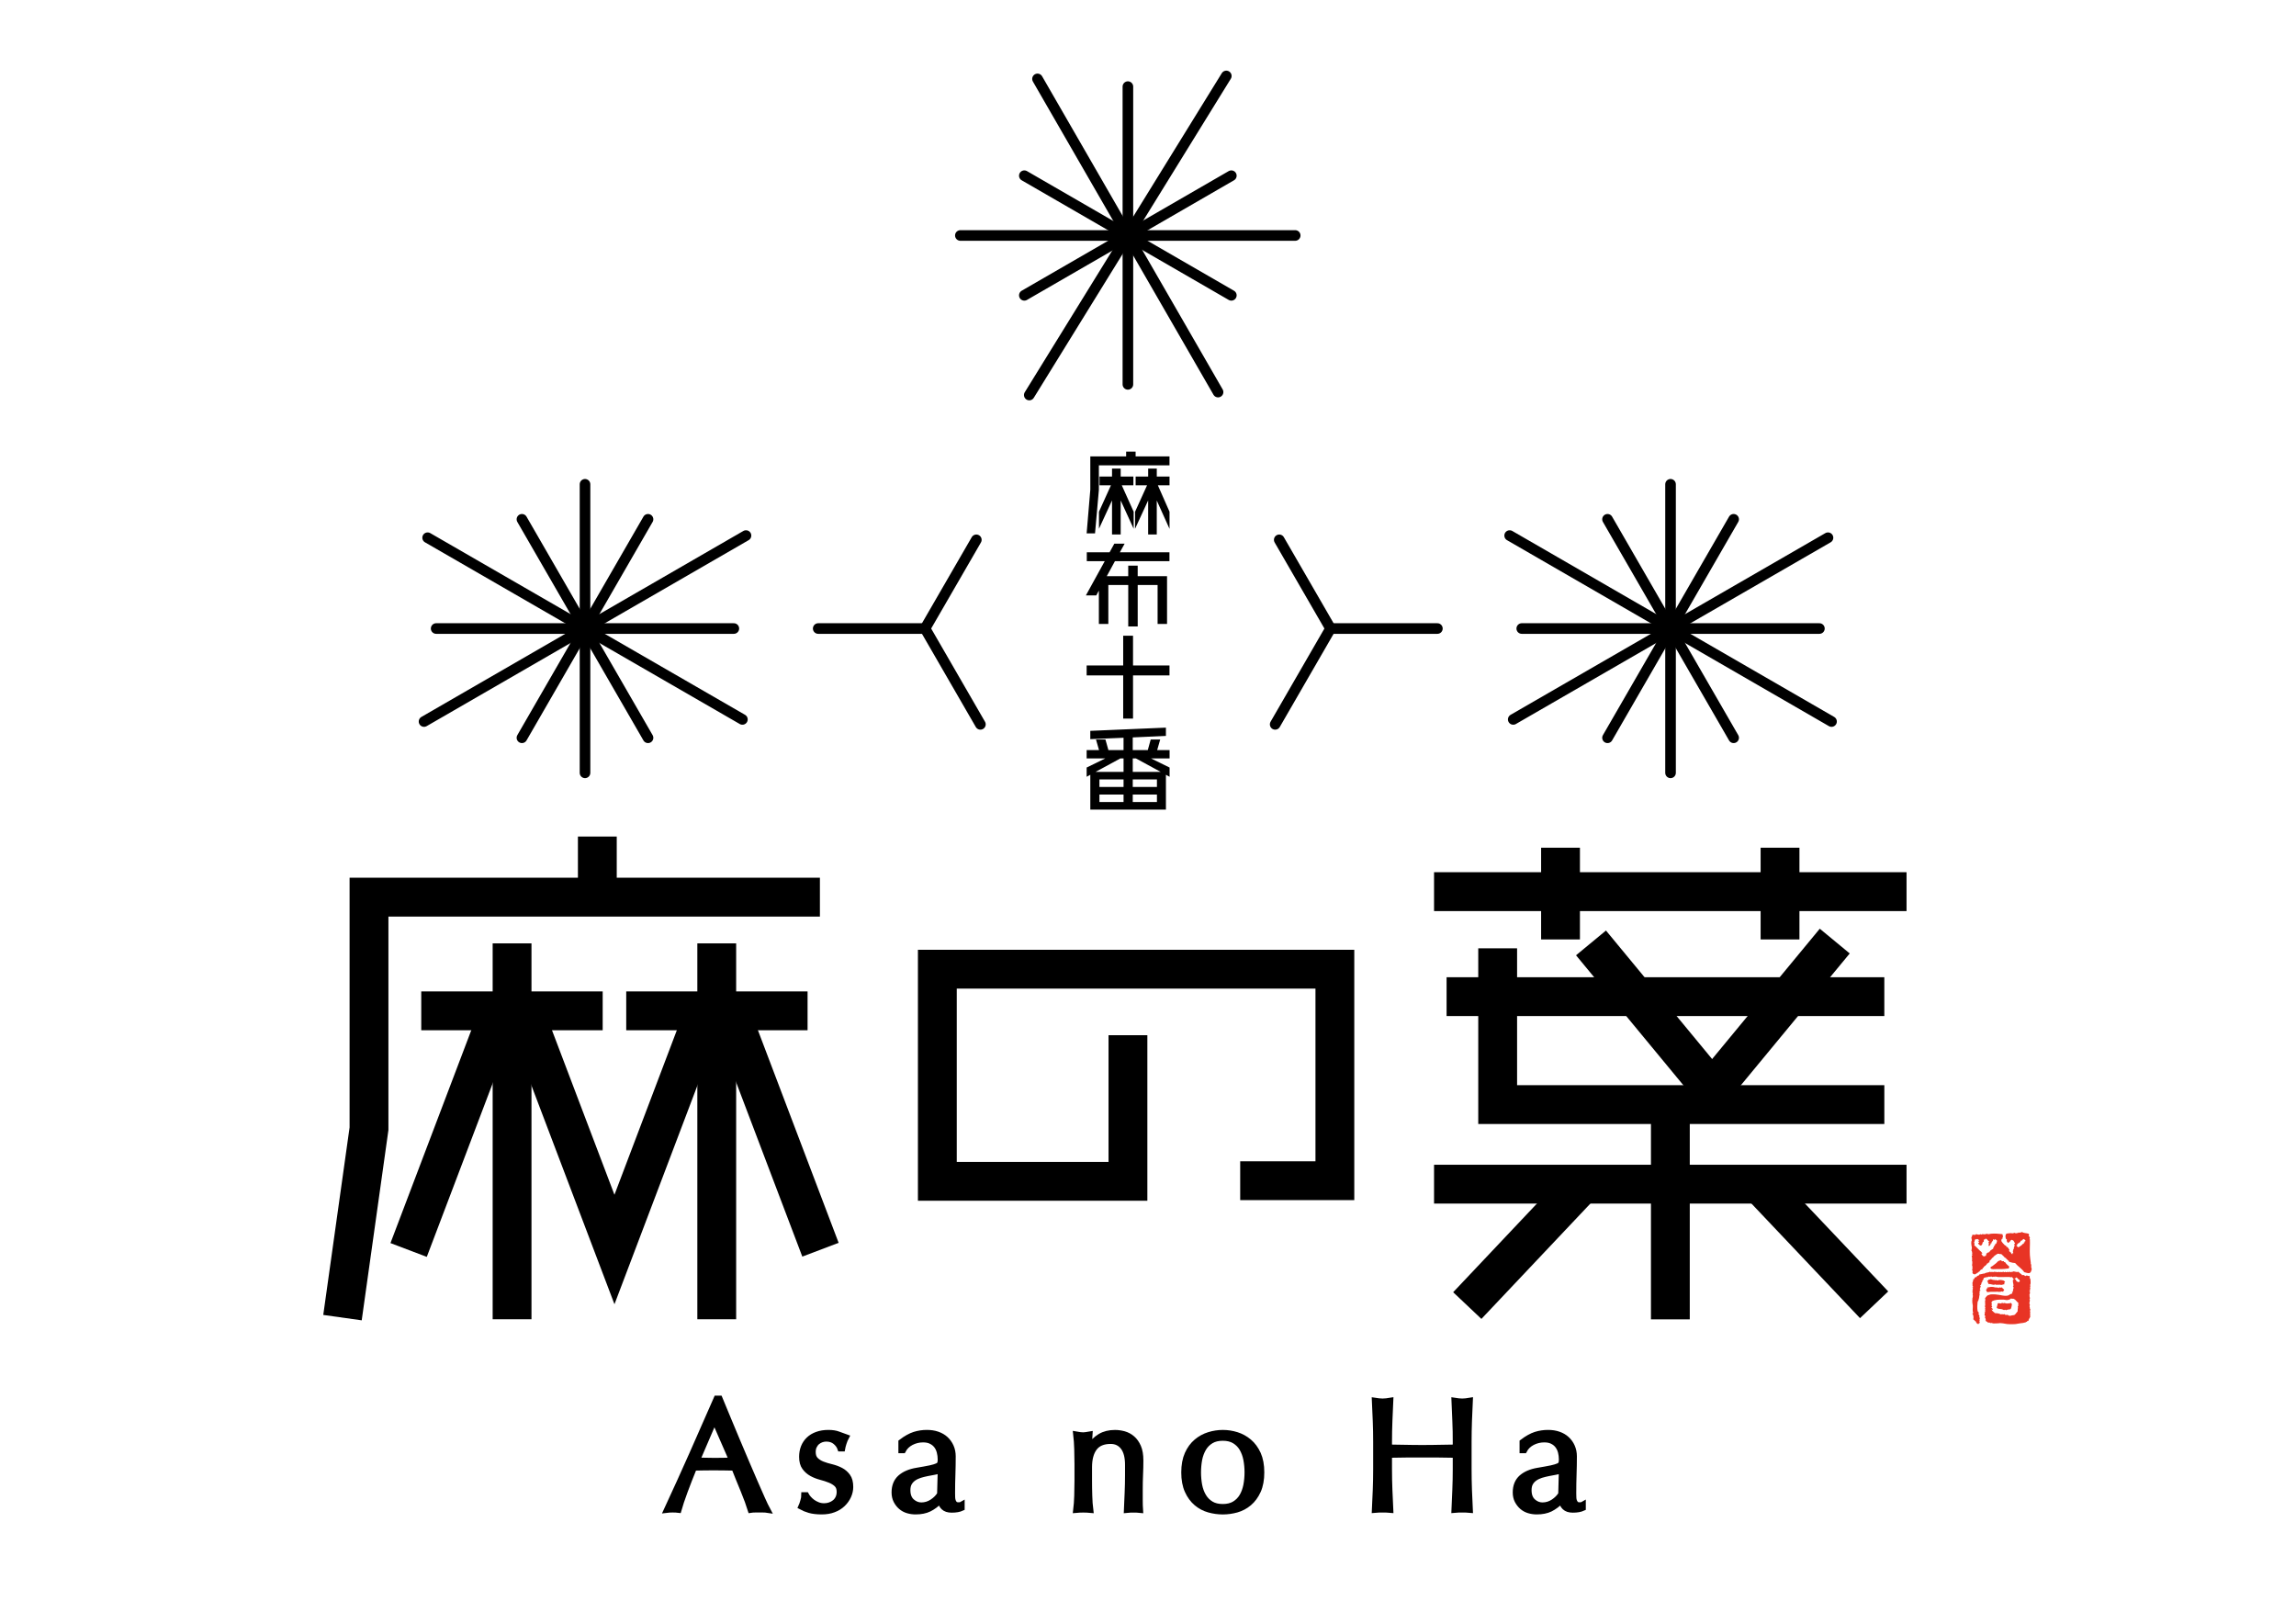 <?xml version="1.0" encoding="utf-8"?>
<!-- Generator: Adobe Illustrator 23.1.0, SVG Export Plug-In . SVG Version: 6.00 Build 0)  -->
<svg version="1.1" id="レイヤー_2" xmlns="http://www.w3.org/2000/svg" xmlns:xlink="http://www.w3.org/1999/xlink" x="0px"
	 y="0px" viewBox="0 0 1190.55 841.89" style="enable-background:new 0 0 1190.55 841.89;" xml:space="preserve">
<style type="text/css">
	.st0{fill:none;stroke:#000000;stroke-width:5.5;stroke-linecap:round;stroke-linejoin:round;}
	.st1{stroke:#000000;stroke-miterlimit:10;}
	.st2{stroke:#000000;stroke-width:3;stroke-miterlimit:10;}
	.st3{fill-rule:evenodd;clip-rule:evenodd;fill:#E83425;}
</style>
<g>
	<g>
		<g>
			<line class="st0" x1="584.85" y1="199.27" x2="584.85" y2="44.91"/>
			<line class="st0" x1="631.61" y1="203.27" x2="537.98" y2="40.91"/>
			<line class="st0" x1="635.88" y1="39.38" x2="533.71" y2="204.8"/>
			<line class="st0" x1="638.49" y1="153.11" x2="531.15" y2="91.09"/>
			<line class="st0" x1="638.49" y1="91.09" x2="531.15" y2="153.11"/>
			<line class="st0" x1="671.6" y1="122.08" x2="497.98" y2="122.08"/>
		</g>
		<g>
			<line class="st0" x1="866.23" y1="400.67" x2="866.23" y2="251.08"/>
			<line class="st0" x1="833.55" y1="382.5" x2="898.95" y2="269.23"/>
			<line class="st0" x1="833.55" y1="269.23" x2="898.95" y2="382.5"/>
			<line class="st0" x1="784.66" y1="372.98" x2="947.87" y2="278.78"/>
			<line class="st0" x1="782.8" y1="277.66" x2="949.71" y2="374.07"/>
			<line class="st0" x1="789.08" y1="325.86" x2="943.42" y2="325.86"/>
		</g>
		<g>
			<line class="st0" x1="689.93" y1="325.86" x2="663.33" y2="279.87"/>
			<line class="st0" x1="689.93" y1="325.86" x2="745.33" y2="325.86"/>
			<line class="st0" x1="689.93" y1="325.86" x2="661.22" y2="375.54"/>
		</g>
		<g>
			<line class="st0" x1="303.35" y1="400.67" x2="303.35" y2="251.08"/>
			<line class="st0" x1="336.02" y1="382.5" x2="270.64" y2="269.23"/>
			<line class="st0" x1="336.02" y1="269.23" x2="270.64" y2="382.5"/>
			<line class="st0" x1="384.96" y1="372.98" x2="221.74" y2="278.78"/>
			<line class="st0" x1="386.82" y1="277.66" x2="219.88" y2="374.07"/>
			<line class="st0" x1="380.52" y1="325.86" x2="226.16" y2="325.86"/>
		</g>
		<g>
			<line class="st0" x1="479.66" y1="325.86" x2="506.26" y2="279.87"/>
			<line class="st0" x1="479.66" y1="325.86" x2="424.27" y2="325.86"/>
			<line class="st0" x1="479.66" y1="325.86" x2="508.37" y2="375.54"/>
		</g>
	</g>
	<g>
		<g>
			<path class="st1" d="M569.3,240.75v13.23l-1.95,22.05H564l1.86-22.11v-16.79h18.58v-2.48h3.91v2.48h17.57v3.63H569.3z
				 M580.61,257.17v19.43h-3.49v-19.43l-6.77,14.69v-6.45l6.49-14.32h-6.2v-3.53h6.48v-4.11h3.49v4.11h6.59v3.53h-6.3l6.44,14.32
				v6.45L580.61,257.17z M599.32,257.17v19.43h-3.47v-19.43l-6.78,14.69v-6.45l6.5-14.32h-6.21v-3.53h6.5v-4.11h3.47v4.11h6.61v3.53
				h-6.32l6.32,14.32v6.45L599.32,257.17z"/>
			<path class="st1" d="M577.84,290.43l-4.78,8.79h12.46v-5.45h3.91v5.45h15.22v23.76h-3.9V302.8h-11.31v21.48h-3.91V302.8h-11.32
				v20.19h-3.91v-18.81l-2.14,4.02h-4.25l9.78-17.76h-9.65v-3.59h11.6l2.47-4.48h4.2l-2.48,4.48h26.07v3.59H577.84z"/>
			<path class="st1" d="M587.01,349.66v22.39h-4.1v-22.39h-18.95v-4.15h18.95v-15.42h4.1v15.42h18.91v4.15H587.01z"/>
			<path class="st1" d="M604.07,400.82v18.43h-38.21v-18.43l-1.9,1.05v-3.63l11.32-5.53h-11.32v-3.34h6.58l-1.58-5.49h3.86
				l1.54,5.49h8.73v-7.4l-17.24,0.71v-3.29l38.21-1.63v3.3l-17.2,0.77v7.54h8.69l1.51-5.49h3.88l-1.57,5.49h6.6v3.34H594.7
				l11.27,5.53v3.63L604.07,400.82z M583.1,392.71h-2.3l-14.69,7.98h16.99V392.71z M583.1,403.6h-13.51v4.88h13.51V403.6z
				 M583.1,411.42h-13.51v4.87h13.51V411.42z M589.16,392.71h-2.29v7.98h16.97L589.16,392.71z M600.41,403.6h-13.54v4.88h13.54
				V403.6z M600.41,411.42h-13.54v4.87h13.54V411.42z"/>
		</g>
	</g>
	<g>
		<g>
			<path class="st2" d="M397.98,782.82c-0.78-0.12-1.51-0.16-2.19-0.16c-0.69,0-1.42,0-2.19,0c-0.77,0-1.5,0-2.18,0
				c-0.69,0-1.42,0.04-2.19,0.16c-0.38-1.25-0.91-2.8-1.57-4.59c-0.66-1.77-1.39-3.66-2.18-5.59c-0.8-1.96-1.61-3.95-2.44-5.95
				c-0.82-2-1.59-3.91-2.3-5.75c-1.76-0.04-3.55-0.07-5.36-0.1c-1.81-0.03-3.63-0.04-5.45-0.04c-1.7,0-3.39,0.01-5.03,0.04
				c-1.64,0.03-3.32,0.06-5.03,0.1c-1.76,4.3-3.35,8.38-4.79,12.26c-1.43,3.88-2.5,7.08-3.21,9.61c-0.94-0.12-1.95-0.16-3.05-0.16
				c-1.11,0-2.12,0.04-3.06,0.16c4.46-9.61,8.8-19.19,13.03-28.7c4.23-9.52,8.5-19.21,12.79-29.05h1.57
				c1.32,3.21,2.74,6.65,4.29,10.35c1.54,3.73,3.11,7.46,4.7,11.26c1.6,3.79,3.19,7.58,4.79,11.31c1.59,3.75,3.09,7.22,4.49,10.44
				c1.4,3.21,2.67,6.08,3.79,8.61C396.34,779.58,397.27,781.5,397.98,782.82z M361.44,757.17c1.43,0,2.91,0.03,4.46,0.09
				c1.54,0.04,3.02,0.07,4.45,0.07c1.54,0,3.08,0,4.62-0.04c1.54-0.03,3.08-0.07,4.62-0.12l-9.15-20.96L361.44,757.17z"/>
			<path class="st2" d="M419.3,776.96c0.58,0.67,1.27,1.28,2.06,1.87c0.8,0.57,1.71,1.04,2.72,1.44c1.02,0.39,2.11,0.58,3.26,0.58
				c1.04,0,2.05-0.16,3.01-0.5c0.96-0.33,1.81-0.8,2.56-1.41c0.74-0.61,1.33-1.37,1.77-2.31c0.44-0.93,0.66-2,0.66-3.22
				c0-1.7-0.49-3.01-1.45-3.92c-0.96-0.91-2.16-1.66-3.59-2.22c-1.43-0.58-3-1.09-4.7-1.53c-1.7-0.45-3.27-1.06-4.7-1.86
				c-1.43-0.8-2.63-1.86-3.59-3.18c-0.96-1.3-1.44-3.13-1.44-5.44c0-1.81,0.3-3.48,0.9-4.99c0.61-1.5,1.48-2.82,2.64-3.92
				c1.15-1.1,2.58-1.97,4.29-2.58c1.71-0.62,3.66-0.94,5.86-0.94c2.03,0,3.75,0.26,5.15,0.81c1.4,0.55,2.74,1.04,4.01,1.48
				c-0.44,0.83-0.86,1.86-1.24,3.05c-0.38,1.22-0.63,2.16-0.74,2.82h-0.99c-0.45-1.32-1.29-2.51-2.56-3.56
				c-1.27-1.04-2.83-1.55-4.7-1.55c-0.83,0-1.65,0.12-2.48,0.41c-0.82,0.28-1.57,0.7-2.23,1.25c-0.66,0.54-1.21,1.26-1.64,2.13
				c-0.45,0.87-0.66,1.92-0.66,3.14c0,1.75,0.48,3.12,1.44,4.08c0.96,0.96,2.16,1.73,3.59,2.28c1.42,0.55,2.99,1.02,4.7,1.42
				c1.71,0.42,3.27,1,4.7,1.74c1.43,0.74,2.62,1.77,3.59,3.09c0.96,1.32,1.44,3.12,1.44,5.46c0,1.6-0.35,3.15-1.04,4.7
				c-0.68,1.52-1.67,2.92-2.96,4.15c-1.29,1.23-2.85,2.21-4.66,2.87c-1.81,0.7-3.88,1.04-6.19,1.04c-2.53,0-4.65-0.25-6.35-0.74
				c-1.71-0.51-3.13-1.09-4.29-1.73c0.33-0.71,0.67-1.7,1.03-2.95c0.36-1.22,0.53-2.25,0.53-3.09h0.99
				C418.3,775.71,418.72,776.3,419.3,776.96z"/>
			<path class="st2" d="M474.2,743.8c2.08-0.65,4.23-0.97,6.43-0.97c1.98,0,3.8,0.27,5.45,0.85c1.66,0.58,3.07,1.39,4.24,2.47
				c1.17,1.09,2.08,2.37,2.75,3.88c0.66,1.52,1,3.18,1,5c0,3.13-0.06,6.25-0.16,9.36c-0.12,3.11-0.17,6.39-0.17,9.84
				c0,0.68,0.01,1.38,0.04,2.12c0.03,0.74,0.16,1.41,0.37,1.97c0.22,0.58,0.53,1.08,0.95,1.45c0.41,0.38,1.03,0.58,1.86,0.58
				c0.27,0,0.56-0.01,0.87-0.04c0.3-0.03,0.59-0.13,0.87-0.29v1.8c-0.61,0.29-1.36,0.51-2.27,0.68c-0.9,0.16-1.91,0.23-3.01,0.23
				c-1.79,0-3.16-0.45-4.1-1.35c-0.95-0.9-1.5-2.09-1.68-3.53c-1.97,1.99-3.92,3.44-5.84,4.38c-1.92,0.94-4.27,1.41-7.07,1.41
				c-1.37,0-2.71-0.19-4.03-0.58c-1.31-0.38-2.48-1.02-3.49-1.88c-1.02-0.89-1.84-1.95-2.47-3.18c-0.62-1.23-0.94-2.66-0.94-4.25
				c0-3.28,1.03-5.85,3.08-7.67c2.05-1.81,4.89-3.03,8.5-3.63c2.96-0.49,5.28-0.93,6.95-1.27c1.67-0.36,2.9-0.74,3.7-1.12
				c0.79-0.39,1.28-0.84,1.44-1.36c0.17-0.52,0.25-1.2,0.25-2.03c0-1.36-0.17-2.68-0.5-3.95c-0.33-1.26-0.85-2.37-1.57-3.29
				c-0.72-0.94-1.65-1.7-2.81-2.26c-1.16-0.6-2.56-0.87-4.21-0.87c-2.2,0-4.25,0.51-6.14,1.48c-1.9,0.99-3.32,2.37-4.25,4.14h-0.9
				v-4.3C469.83,745.73,472.11,744.47,474.2,743.8z M484.48,763.11c-1.23,0.23-2.47,0.45-3.73,0.7c-1.26,0.26-2.51,0.56-3.74,0.94
				c-1.23,0.41-2.32,0.91-3.28,1.58c-0.95,0.67-1.72,1.46-2.3,2.48c-0.57,0.97-0.86,2.24-0.86,3.77c0,2.6,0.74,4.53,2.22,5.88
				c1.49,1.31,3.13,1.97,4.93,1.97c2.08,0,3.98-0.59,5.71-1.74c1.73-1.14,3.05-2.5,3.98-4.03l0.33-12.38
				C486.79,762.61,485.71,762.89,484.48,763.11z"/>
			<path class="st2" d="M582.5,750.28c-1.6-2.12-3.79-3.18-6.6-3.18c-3.85,0-6.67,1.19-8.46,3.56c-1.78,2.37-2.68,5.69-2.68,9.99v7
				c0,2.48,0.03,5.08,0.12,7.8c0.07,2.73,0.25,5.2,0.53,7.39c-1.26-0.12-2.5-0.16-3.71-0.16c-1.2,0-2.45,0.04-3.71,0.16
				c0.27-2.19,0.45-4.66,0.53-7.39c0.08-2.71,0.13-5.31,0.13-7.8v-8.58c0-2.48-0.04-5.06-0.13-7.79c-0.08-2.71-0.26-5.27-0.53-7.62
				c1.53,0.28,2.77,0.42,3.71,0.42c0.44,0,0.92-0.06,1.44-0.13c0.51-0.09,1.14-0.17,1.85-0.29c-0.17,2.2-0.24,4.41-0.24,6.61h0.16
				c1.55-2.37,3.4-4.2,5.54-5.49c2.15-1.3,4.72-1.93,7.69-1.93c1.55,0,3.11,0.22,4.67,0.64c1.57,0.45,3,1.2,4.26,2.28
				c1.27,1.08,2.3,2.53,3.11,4.37c0.81,1.84,1.2,4.2,1.2,7.06c0,2.37-0.05,4.79-0.17,7.3c-0.12,2.51-0.16,5.15-0.16,7.97v5.34
				c0,0.9,0,1.76,0.03,2.6c0.04,0.87,0.08,1.67,0.13,2.44c-1.11-0.12-2.27-0.16-3.5-0.16c-1.17,0-2.31,0.04-3.43,0.16
				c0.12-2.86,0.24-5.79,0.38-8.83c0.13-3,0.2-6.14,0.2-9.32v-5.04C584.89,755.53,584.1,752.38,582.5,750.28z"/>
			<path class="st2" d="M615.79,753.82c1.17-2.6,2.73-4.72,4.66-6.34c1.92-1.62,4.07-2.8,6.46-3.54c2.39-0.74,4.78-1.1,7.14-1.1
				c2.42,0,4.81,0.36,7.18,1.1c2.37,0.74,4.49,1.92,6.42,3.54c1.94,1.63,3.48,3.75,4.67,6.34c1.18,2.63,1.76,5.79,1.76,9.54
				c0,3.73-0.58,6.93-1.76,9.54c-1.18,2.6-2.73,4.72-4.67,6.35c-1.93,1.63-4.06,2.75-6.42,3.42c-2.36,0.65-4.76,0.99-7.18,0.99
				c-2.37,0-4.75-0.33-7.14-0.99c-2.39-0.67-4.54-1.8-6.46-3.42c-1.93-1.63-3.49-3.75-4.66-6.35c-1.18-2.61-1.77-5.81-1.77-9.54
				C614.03,759.61,614.62,756.44,615.79,753.82z M621.87,770.03c0.42,2.15,1.13,4.07,2.12,5.73c0.99,1.68,2.3,3,3.96,4.01
				c1.64,0.99,3.67,1.48,6.1,1.48c2.42,0,4.45-0.49,6.1-1.48c1.64-1,2.97-2.32,3.96-4.01c0.98-1.67,1.68-3.59,2.1-5.73
				c0.41-2.13,0.62-4.37,0.62-6.68c0-2.31-0.21-4.53-0.62-6.69c-0.41-2.13-1.12-4.03-2.1-5.73c-0.99-1.67-2.32-2.99-3.96-3.99
				c-1.65-0.99-3.69-1.48-6.1-1.48c-2.43,0-4.46,0.49-6.1,1.48c-1.66,1-2.97,2.32-3.96,3.99c-0.99,1.7-1.7,3.6-2.12,5.73
				c-0.39,2.16-0.6,4.39-0.6,6.69C621.27,765.66,621.48,767.9,621.87,770.03z"/>
			<path class="st2" d="M754.59,736.83c-0.12-3.48-0.27-7.06-0.44-10.68c0.71,0.11,1.41,0.2,2.07,0.29
				c0.66,0.08,1.31,0.12,1.97,0.12c0.66,0,1.32-0.04,1.98-0.12c0.65-0.09,1.34-0.17,2.05-0.29c-0.16,3.63-0.31,7.2-0.46,10.68
				c-0.12,3.48-0.19,7.06-0.19,10.7v14.18c0,3.63,0.07,7.2,0.19,10.73c0.15,3.51,0.3,6.97,0.46,10.38
				c-1.26-0.12-2.61-0.16-4.04-0.16c-1.44,0-2.78,0.04-4.04,0.16c0.17-3.41,0.32-6.87,0.44-10.38c0.15-3.53,0.22-7.1,0.22-10.73
				v-7.43c-2.98-0.05-5.86-0.1-8.63-0.13c-2.78-0.02-5.65-0.03-8.62-0.03c-2.97,0-5.85,0.01-8.63,0.03
				c-2.77,0.03-5.65,0.08-8.62,0.13v7.43c0,3.63,0.07,7.2,0.21,10.73c0.14,3.51,0.28,6.97,0.46,10.38
				c-1.28-0.12-2.62-0.16-4.06-0.16c-1.41,0-2.76,0.04-4.04,0.16c0.17-3.41,0.31-6.87,0.46-10.38c0.14-3.53,0.2-7.1,0.2-10.73
				v-14.18c0-3.64-0.06-7.22-0.2-10.7c-0.15-3.48-0.28-7.06-0.46-10.68c0.73,0.11,1.41,0.2,2.07,0.29c0.66,0.08,1.32,0.12,1.97,0.12
				c0.68,0,1.33-0.04,1.99-0.12c0.66-0.09,1.34-0.17,2.07-0.29c-0.17,3.63-0.32,7.2-0.46,10.68c-0.14,3.48-0.21,7.06-0.21,10.7v2.89
				c2.97,0.04,5.84,0.1,8.62,0.14c2.78,0.08,5.66,0.09,8.63,0.09c2.97,0,5.83-0.01,8.62-0.09c2.77-0.04,5.65-0.1,8.63-0.14v-2.89
				C754.82,743.89,754.74,740.32,754.59,736.83z"/>
			<path class="st2" d="M796.3,743.8c2.08-0.65,4.22-0.97,6.43-0.97c1.97,0,3.79,0.27,5.44,0.85c1.66,0.58,3.06,1.39,4.23,2.47
				c1.18,1.09,2.1,2.37,2.76,3.88c0.66,1.52,1.01,3.18,1.01,5c0,3.13-0.06,6.25-0.17,9.36c-0.11,3.11-0.16,6.39-0.16,9.84
				c0,0.68,0.02,1.38,0.05,2.12c0.01,0.74,0.14,1.41,0.36,1.97c0.22,0.58,0.54,1.08,0.94,1.45c0.41,0.38,1.04,0.58,1.85,0.58
				c0.3,0,0.57-0.01,0.88-0.04c0.3-0.03,0.59-0.13,0.87-0.29v1.8c-0.62,0.29-1.37,0.51-2.27,0.68c-0.91,0.16-1.91,0.23-3.01,0.23
				c-1.79,0-3.16-0.45-4.1-1.35c-0.95-0.9-1.5-2.09-1.68-3.53c-1.97,1.99-3.93,3.44-5.83,4.38c-1.91,0.94-4.28,1.41-7.06,1.41
				c-1.38,0-2.71-0.19-4.04-0.58c-1.31-0.38-2.47-1.02-3.48-1.88c-1.01-0.89-1.83-1.95-2.48-3.18c-0.62-1.23-0.94-2.66-0.94-4.25
				c0-3.28,1.03-5.85,3.08-7.67c2.05-1.81,4.89-3.03,8.52-3.63c2.95-0.49,5.27-0.93,6.94-1.27c1.67-0.36,2.9-0.74,3.7-1.12
				c0.78-0.39,1.28-0.84,1.43-1.36c0.17-0.52,0.25-1.2,0.25-2.03c0-1.36-0.16-2.68-0.49-3.95c-0.33-1.26-0.87-2.37-1.58-3.29
				c-0.71-0.94-1.65-1.7-2.79-2.26c-1.17-0.6-2.55-0.87-4.22-0.87c-2.21,0-4.24,0.51-6.15,1.48c-1.9,0.99-3.32,2.37-4.25,4.14h-0.9
				v-4.3C791.93,745.73,794.21,744.47,796.3,743.8z M806.59,763.11c-1.23,0.23-2.48,0.45-3.74,0.7c-1.26,0.26-2.51,0.56-3.75,0.94
				c-1.23,0.41-2.31,0.91-3.28,1.58c-0.96,0.67-1.71,1.46-2.3,2.48c-0.56,0.97-0.85,2.24-0.85,3.77c0,2.6,0.73,4.53,2.21,5.88
				c1.46,1.31,3.12,1.97,4.92,1.97c2.08,0,3.99-0.59,5.71-1.74c1.72-1.14,3.04-2.5,3.98-4.03l0.33-12.38
				C808.89,762.61,807.8,762.89,806.59,763.11z"/>
		</g>
	</g>
	<g>
		<path class="st3" d="M1051.92,639.64c0.28,0.29,0.28,0.84,0,1.12c0.47,0.33,0.57,0.55,0.64,0.92c0.11,0.35-0.19,0.33-0.2,0.45
			c0,0.16,0.2,0.23,0.2,0.45c0.12,2.31-0.16,5.47,0,8.13c0.04,0.91,0.3,2.69,0.46,3.87c0.04,0.22-0.03,0.44,0,0.67
			c0.06,0.19,0.2,0.22,0.25,0.45c0.05,0.57-0.09,1.1,0,1.6c0,0,0.19,0.06,0.19,0.22c0.01,0.26,0.06,0.61,0,0.9
			c0,0-0.19,0.06-0.19,0.22c-0.05,0.33,0.03,0.65-0.25,0.7c-0.08,0.29-0.42,0.37-0.46,0.68c-1.27,0.13-2.04-0.22-2.93-0.48
			c-1.26-1.88-3.33-3.01-4.74-4.73c-0.76,0-1.75-0.19-2.49-0.46c-0.16-0.04-0.5-0.1-0.69-0.23c-0.07-0.01,0.07-0.38,0-0.43
			c-0.07-0.03-0.21,0.04-0.24,0c-0.18-0.16-0.37-0.38-0.65-0.7c-0.11-0.1-0.22,0.04-0.25-0.2c-0.01-0.31-0.28-0.1-0.43-0.26
			c-0.08-0.04,0.08-0.35,0-0.41c-0.08-0.09-0.42,0.06-0.47,0c-0.57-0.6-0.85-1.06-1.59-1.63c-0.06-0.04-0.38-0.39-0.44-0.41
			c-0.27-0.13-0.16,0.19-0.22,0.2c-0.04,0-0.52-0.17-0.67-0.2c-0.2-0.06-0.85-0.29-1.37,0.2c-0.19,0.17-0.47,0.29-0.68,0.44
			c-0.08,0.09-0.63,0.45-0.88,0.68c-0.21,0.19-0.28,0.49-0.44,0.71c-0.09,0.06-0.41-0.09-0.47,0c-0.05,0.03,0.05,0.16,0,0.22
			c-0.2,0.19-0.29,0.45-0.48,0.65c-0.08,0.22-0.58,0.32-0.64,0.46c-0.2,0.44-0.19,0.48-0.23,1.15c-0.87-0.33-0.43,0.6-1.13,0.44
			c-0.34,0.06-0.1,0.67-0.47,0.68c-0.09,0.01-0.36,0.38-0.46,0.49c-0.11,0.06-0.85,0.38-0.9,0.86c-0.01,0.28-0.92,0.3-0.44,0.68
			c-0.29,0.33-0.86,0.35-1.13,0.68c-0.42,0.19-0.38,0.84-0.92,0.91c-0.33,0.25-0.54,0.65-1.12,0.68c0.14,0.73-1.13,0.06-0.9,0.87
			c-0.1-0.28-0.98-0.35-1.13-0.64c-0.04-0.1-0.23-0.73-0.27-0.71c0.36-0.22,0.29-0.79-0.21-1.12c-0.06-0.13,0.58-0.57,0.47-0.68
			c0-0.01-0.27,0.01-0.27,0.01c0.06-0.36-0.07-0.89,0.27-0.91c-0.78-0.81-0.04-1.39-0.27-2.95c0,0-0.21-0.04-0.21-0.22
			c0-0.21,0.21-0.23,0.21-0.23c0-0.36-0.22-0.42-0.21-0.67c0-0.19,0.24-0.2,0.21-0.45c0-0.16-0.5-0.93-0.21-1.13
			c0.13-0.07,0.3-0.22,0.21-0.48c-0.03-0.07-0.21-0.28-0.21-0.23c0-0.17,0.24-0.2,0.21-0.41c-0.03-0.46-0.04-0.74-0.21-1.38
			c-0.01-0.12-0.22-0.28-0.22-0.23c0-0.55,0.25-1.04,0.22-1.6c-0.03-0.72-0.5-2.06-0.22-3.34c0.05-0.22,0.21-0.29,0.22-0.5
			c0-0.55-0.3-1.06-0.22-1.6c-0.05,0.26,0.52-0.8,0.43-1.15c0.29-0.35,1.45,0.21,1.83-0.2c0.05,0,0-0.22,0-0.22
			c0.67-0.02,1.15,0.42,2.05,0.22c0.19-0.02,0.2-0.19,0.44-0.22c0.19,0,0.22,0.25,0.47,0.22c0.16,0,0.19-0.22,0.21-0.22
			c0.57-0.09,1.34,0.22,2.04,0c0.06-0.02,0.3-0.22,0.22-0.22c0.52,0,0.86,0.26,1.36,0.22c0.44-0.02,0.7-0.22,1.12-0.22
			c1.87-0.19,3.87-0.01,5.9,0.22c0.05,0.42,0.59,1.51,0,1.81c-0.09,0.1,0.13,0.58,0,0.65c-0.06,0.09-0.42-0.04-0.44,0
			c-0.15,0.31,0.19,0.9-0.23,0.9c0.52,0.99,1.23,1.7,2.03,2.5c0.05,0.09,0.41-0.04,0.47,0c0.15,0.2,0.02,0.55,0.22,0.68
			c0.69-0.09,0.55,0.61,1.11,0.68c-0.02,0.67,0.86,0.77,0.24,1.36c0.14,0.47,0.63,0.6,0.93,0.9c0.27,0.31,0.31,0.92,0.88,0.92
			c0-0.33-0.03-0.66,0.24-0.67c0.07,0.25,0.2,0.12,0.2,0c-0.2-0.28-0.27-0.61-0.2-1.15c0.2,0,0.16-0.26,0.2-0.42
			c-0.38-0.65,0.99-0.48,0.22-0.71c-0.01-0.65,0.82-1.6,0.25-2.03c-0.13-0.52,0.42-0.32,0.45-0.68c-0.45-0.36-0.5-1.26-1.13-1.58
			c-0.22-0.1-0.47,0.06-0.47-0.22c-0.95-0.06-0.74,1.06-1.57,1.12c0.11,0.38-0.16,0.45-0.44,0.46c-0.27-0.25-0.51-0.46-0.7-0.87
			c-0.11-0.31,0.14-0.71,0-0.94c-0.01-0.06-0.43-0.16-0.43-0.25c-0.23-0.75-0.42-1.6,0-2.47c0.52-0.41,1.01-0.38,1.57-0.45
			c0.07,0,0.42,0.06,0.45,0c0.22-0.26,0.29,0.01,1.13,0c0.23,0,0.47,0.06,0.68,0c0.21-0.03,0.22-0.23,0.48-0.23
			c0.41,0,0.49,0.28,0.88,0.23c0.51-0.03,0.51-0.07,1.17-0.23c0.14-0.03,0.19-0.22,0.19-0.22c0.29-0.04,0.13,0.22,0.24,0.22
			c-0.21-0.04,1.48-0.22,1.57-0.44C1049.29,639.4,1050.85,639.23,1051.92,639.64z M1028.81,642.57c-0.24,0.41-0.04,0.9-0.22,1.35
			c-0.01,0.04-0.42-0.04-0.44,0c-0.21,0.74-0.23,1.94-1.37,1.8c-0.7-0.52-0.96-0.73-1.12-1.34c0,0,0.43,0.03,0.44,0
			c0.5-0.51-0.6-0.91-0.44-1.16c0.27-0.01,0.63,0.07,0.7-0.2c-0.51-0.28-0.67-0.58-1.14-0.7c0,0-0.23,0.28-0.46,0.25
			c-0.24-0.02-0.3-0.15-0.47-0.25c-0.19,0.78-0.39,0.68-0.43,1.38c0,0.17-0.23,0.22-0.23,0.22c-0.08,0.51,0.6,1.1,0,1.61
			c1.4,1.08,2.45,2.51,3.86,3.6c-0.04,0.29,0.51,0.41,0.46,0.68c-0.03,0.09-0.74,0.01-0.46,0.45c0.27,0.2,0.46,0.6,0.66,0.91
			c0.17,0.03,0.44,0,0.44,0.21c0.56,0.12,0.47-0.41,1.14-0.21c0-0.53,0.38-0.7,0.22-1.36c0.71,0.1,0.52-0.68,1.36-0.46
			c0.03-0.25,0.06-0.54,0.47-0.46c0.06-0.25,0.22-0.49,0.43-0.65c0.49-0.3,0.9-0.64,1.37-0.91c-0.2-0.92,0.68-0.67,0.46-1.6
			c0.41,0.03,0.54-0.19,0.44-0.67c0.99-0.17,0.77-1.17,1.13-1.83c-0.54-0.12-0.58-0.71-1.13-0.9c0.17,1.19-0.97-0.36-1.11,0.48
			c0.33,0.12-0.09,0.41-0.24,0.71c-0.14,0.19-0.38,0.41-0.46,0.62c-0.03,0.12,0.08,0.38,0,0.46c-0.04,0.06-0.43-0.04-0.47,0
			c-0.05,0.12,0.04,0.33,0,0.45c-0.08,0.36-0.52,0.7-0.66,0.92c-0.76,0.07-0.21-0.77-0.24-1.37c0-0.23-0.33-0.36-0.2-0.68
			c0.03-0.1,0.52,0.04,0.44-0.22c-0.87-0.36-0.96-1.46-2.06-1.58C1029.54,642.54,1029.3,642.63,1028.81,642.57z M1049.21,642.32
			c-0.36,0.48-0.71,0.65-0.93,0.9c-0.05,0.12-0.38-0.04-0.43,0c-0.16,0.13-0.12,0.57-0.25,0.7c-0.12,0.17-0.63,0-0.46,0.46
			c-0.5,0.06-0.81,0.31-1.15,0.67c-0.03,0.1,0.1,0.36,0,0.48c-0.04,0.12-0.5-0.04-0.46,0.19c0.35,0.38,0.6,0.8,1.15,0.93
			c0.4-0.38,0.92-0.58,1.37-0.93c0.47-0.32,0.66-0.59,0.9-0.9c0.06-0.06,0.39,0.09,0.44,0c0.11-0.16-0.07-0.54,0-0.68
			c0.88,0.35,0.03-0.99,0.93-0.62C1050.32,642.73,1049.63,642.63,1049.21,642.32z"/>
		<path class="st3" d="M1041.72,657.04c0.15,0.83-0.61,0.56-1.14,0.68c-1.25,0.25-3.25,0.25-5.21,0.23
			c-1.15-0.04-2.67,0.32-3.17-0.45c-0.27-0.79,0.57-0.83,0.93-1.12c0.62-0.49,1.1-0.86,1.8-1.38c0.35-0.25,0.52-0.52,0.9-0.92
			c0.16-0.13,0.46-0.16,0.46-0.43c0.62,0.28,0.62-0.48,1.35-0.23c0.08,0.06,0.38,0.44,0.44,0.45c0.29,0.09,0.68-0.13,0.93,0
			c0.09,0.04,0.16,0.41,0.2,0.45c0.11,0.07,0.38-0.06,0.46,0c0.19,0.16,0.27,0.51,0.47,0.68c0.15,0.15,0.26,0.29,0.43,0.45
			c0.35,0.33,0.73,0.8,1.14,0.93C1041.65,656.78,1042.11,656.96,1041.72,657.04z"/>
		<path class="st3" d="M1052.36,661.57c0.03,0.19,0.2,0.25,0.2,0.46c0,0.16-0.27,0.23-0.2,0.44c0.01,0.05,0.2,0.03,0.2,0.23
			c0,0.18,0.22,0.25,0.26,0.43c0.03,0.17,0.24,2.51,0,2.75c-0.33,0.25-0.05,0.3,0,1.1c0,0.06-0.31,0.25-0.26,0.45
			c0.04,0.12,0.26,0,0.26,0.25c0,0.17-0.21,0.57-0.26,0.9c0.03-0.08,0.38,0.13,0.26,0.22c-0.15,0.13-0.29,0.19-0.46,0.25
			c-0.36,0.28,0.7,0.72,0.2,1.12c-0.27,0.23,0.09,0.2,0,0.68c0,0.03-0.19,0.04-0.2,0.22c0,0.09-0.07,0.65,0,0.68
			c0.29,0.28,0,0.06,0,0.26c0.03,0.42,0.2,0.58,0.2,0.87c0,0.15,0.03,0.33,0,0.46c-0.01,0.13-0.2,0.26-0.2,0.23
			c-0.04,0.38,0.23,0.38,0.2,0.66c-0.03,0.58-0.4,0.99-0.2,1.82c0.03,0.19,0.19,0.25,0.2,0.48c0.03,0.35-0.19,0.35-0.2,0.67
			c0,0.1,0.17,0.6,0.2,0.91c0.03,0.13-0.01,0.3,0,0.45c0.03,0.1,0.26,0.26,0.26,0.22c0.03,0.41-0.23,0.61-0.26,1.13
			c0-0.07,0.26,0.09,0.26,0.23c0.03,0.36-0.26,0.36-0.26,0.67c0,0.17,0.22,0.22,0.26,0.45c0.03,0.28-0.26,0.45-0.26,0.45
			c0.03,0.23,0.28,0.5,0.26,0.91c0-0.01-0.26,0.09-0.26,0.22c0,0.04,0.03,0.17,0,0.22c-0.13,0.35-0.05,0.26-0.2,0.45
			c-0.09,0.16-0.24-0.02-0.24,0.23c0,0.04,0,0.19,0,0.23c-0.05,0.09-0.51,0.43-0.2,0.67c0,0.35-0.5,0.12-0.7,0.23
			c-0.1,0.06-0.15,0.39-0.24,0.46c-0.07,0.06-0.38-0.09-0.44,0c-0.02,0.03,0.03,0.2,0,0.23c-0.11,0.02-0.41-0.06-0.46,0
			c-0.23,0.23-0.3,0.13-0.7,0.22c-0.26,0.09-0.69,0.16-1.55,0.23c-0.9,0.06-1.86,0.39-2.73,0.45c-1.83,0.13-4.15,0.13-5.66-0.23
			c-0.63-0.15-0.78-0.12-1.58-0.22c-0.08,0-0.42,0.04-0.46,0c-0.15-0.22-0.25-0.06-0.67,0c-0.05,0-3.38,0.28-3.62,0
			c-0.35-0.43-0.71,0.22-1.36-0.23c0,0-0.33-0.25-0.23-0.22c-0.18-0.03-0.4,0.35-0.7,0.22c-0.09-0.06-0.15-0.42-0.2-0.45
			c-0.38-0.15-0.57-0.11-0.92-0.46c0.18-0.26-0.21-0.38-0.24-0.47c0-0.16,0.28-0.2,0.24-0.43c-0.09-0.41-0.4-0.57-0.42-0.91
			c-0.1-0.35,0.21-0.38,0.19-0.65c0-0.31-0.43-0.36-0.44-0.7c-0.02-0.33,0.13-0.62,0.25-1.13c-0.03,0.09-0.39-0.13-0.25-0.22
			c0.16-0.13,0.42-0.14,0.44-0.45c0,0-0.22-0.29-0.19-0.46c0-0.19,0.19-0.22,0.19-0.42c0.03-0.2-0.19-0.24-0.19-0.46
			c0-0.23,0.53-0.99-0.25-1.36c0.13-0.25,0.38-0.18,0.44-0.44c0.03-0.04-0.19-0.67-0.19-0.93c0,0.07,0.33-0.12,0.19-0.23
			c-0.58-0.45,0.35-1.57-0.19-2.47c0.39-0.43,0.42-0.74,0.9-1.12c0.12-0.15,0.19,0.01,0.22-0.26c0-0.2,0.25-0.17,0.43-0.2
			c0.28-0.1,0.96-0.41,1.36-0.48c0.74-0.09,1.67-0.03,2.49,0c2.46,0.16,5.11,1.19,6.79,0.48c0.39-0.19,0.67-0.48,1.17-0.7
			c0.23-0.13,0.5-0.03,0.65-0.22c0,0.03,0.25-0.38,0.23-0.23c0-0.07-0.38-0.51-0.23-0.67c0.07-0.04,0.44,0.03,0.47,0
			c0.07-0.22-0.04-0.48,0-0.68c0-0.19,0.17-0.26,0.2-0.46c0.05-0.25-0.42-0.7,0.22-0.67c-0.01-0.41-0.13-0.77-0.43-0.93
			c0.7-0.48,0-1.67,0-2.69c0.07-0.22-0.08-0.48,0-0.71c0-0.04,0.44-0.25,0.43-0.21c0.02-0.43-0.67-0.88-0.9-1.35
			c-0.52,0.35-0.96,0-1.57,0c-1.92-0.06-4.06,0.12-5.88,0c-0.46-0.03-0.6-0.2-0.9-0.22c-0.05,0-0.41-0.06-0.46,0
			c-0.02,0.02,0,0.22,0,0.22c-0.3,0.03-0.38-0.22-0.44-0.22c-0.46,0.02-0.62,0.19-0.9,0.22c-0.04,0-0.75-0.46-0.93-0.22
			c0,0.02,0.03,0.22,0,0.22c-0.43-0.03-0.63-0.26-0.9-0.22c-0.16,0.02-0.24,0.19-0.46,0.22c-0.6,0.12-1.36,0.16-2.03,0.44
			c-0.43,0.29-0.29,0.83-0.46,1.12c-0.04,0.12-0.4,0.16-0.41,0.25c-0.09,0.2,0.05,0.49,0,0.66c-0.09,0.16-0.39,0.25-0.46,0.47
			c-0.04,0.1,0.05,0.38,0,0.46c-0.28,0.22-0.11,0.31-0.25,0.67c-0.03,0.13-0.44,0.17-0.46,0.23c0,0.06,0.46,0.71,0.24,0.89
			c-0.25,0.22-0.11,0.33-0.24,0.7c-0.01,0.12-0.22,0.25-0.2,0.22c-0.06,0.29,0.55,0.82,0.2,1.15c-0.01,0.01-0.42-0.05-0.42,0
			c-0.04,0.09,0.22,0.41,0.22,0.67c-0.01,0.19-0.22,0.38-0.22,0.68c-0.04,0.24,0.2,0.14,0.22,0.22c0,0.04-0.19,0.67-0.22,0.9
			c-0.04,0.15-0.17,1.55-0.25,1.6c-0.02,0-0.22-0.02-0.22,0c0,0.14,0.21,0.31,0.22,0.23c-0.18,0.6-0.6,1.02-0.68,1.57
			c-0.14,1.28-0.23,3,0,4.3c0.14,0.61,0.25,0.55,0.68,1.13c0.11,0.36-0.24,0.38-0.22,0.68c0.03,0.29,0.4,0.36,0.48,0.67
			c0.06,0.3-0.08,0.64,0,0.92c0,0.04,0.42,0.74,0.22,0.9c-0.01,0.01-0.22,0-0.22,0c-0.07,0.3,0.22,0.39,0.22,0.47
			c-0.06,0.49-0.17,0.58-0.22,0.88c-0.04,0.1,0.38,0.54,0.22,0.7c-0.06,0.06-0.65,0.28-0.69,0.68c-0.74-0.17-1.15-0.63-1.36-1.38
			c-0.6-0.22-0.77-0.88-1.35-1.12c0.3-0.78,0.14-2.35-0.48-2.95c0.09-0.23,0.48-0.14,0.48-0.45c-0.52-1.07-0.16-2.41-0.21-3.63
			c-0.08-0.71-0.31-1.51-0.27-2.71c0.03-0.06-0.03-0.42,0-0.45c0.32-0.25-0.03-0.09,0-0.44c0.09-0.52,0.36-0.9,0.27-1.8
			c-0.12-0.7-0.15-0.32,0-0.91c0.11-0.5-0.27-0.54-0.27-1.12c0,0.09,0.27-0.19,0.27-0.23c0.09-0.39-0.31-0.42-0.27-0.7
			c0.03-0.02,0.27-0.02,0.27-0.2c0-0.32,0-0.63,0-0.94c0,0.07-0.34-0.07-0.27-0.22c0.11-0.08,0.38,0.06,0.48,0
			c-0.11-0.26-0.36-0.57-0.48-1.12c0.03,0.03,0.27-0.26,0.27-0.45c0,0-0.23-0.06-0.27-0.22c0-0.41,0.46-1.27,0.48-1.84
			c0-0.07-0.05-0.33,0-0.45c0.05-0.04,0.39,0.07,0.46,0c0.12-0.1,0.12-0.67,0.46-0.88c0.2-0.17,0.5-0.25,0.9-0.22
			c-0.08-0.98,1.41-0.42,1.37-1.38c0.82,0,1.34-0.26,2.24-0.42c0.08-0.04,0.41,0.03,0.46,0c0.38-0.46,1.44-0.45,2.26-0.71
			c0.19-0.05,0.24-0.18,0.47-0.21c0.36-0.04,0.36,0.22,0.64,0.21c0.21,0,0.25-0.21,0.48-0.21c0.19,0,0.34,0.28,0.68,0.21
			c0,0,0.05-0.19,0.24-0.21c0.52-0.04,1.43,0.22,2.48,0.21c-0.05,0,0.09-0.35,0.22-0.21c0.17,0.19,0.33,0.22,0.71,0.21
			c0.16,0,0.21-0.21,0.43-0.21c-0.03,0,0.08,0.21,0.23,0.21c0.31,0.01,0.63-0.21,1.14-0.21c-0.13,0,0.16,0.21,0.2,0.21
			c0.38,0.09,0.42-0.25,0.7-0.21c0.02,0.02,0.02,0.21,0.23,0.21c0.12,0,0.29,0.04,0.43,0c0.14-0.02,0.27-0.21,0.25-0.21
			c0.35-0.01,0.36,0.21,0.65,0.21c0.22,0,0.36-0.25,0.69-0.21c0.2,0.02,0.24,0.22,0.48,0.21c0.12,0,0.41-0.16,0.65-0.21
			c0.31-0.07,0.65,0.09,0.68-0.23c0.93,0.16,1.97,0.57,2.71,0.23c0.16,0.42,0.62,0.64,0.92,0.92c0.32,0.26,0.78,0.46,0.9,0.89
			c0.74-0.36,1.14-0.01,1.6,0.45c0,0.05,0.82-0.59,1.13-0.23C1051.44,661.62,1051.92,661.38,1052.36,661.57z M1044.63,662.95
			c0.49,0.35,0.65,0.64,0.89,0.89c0.11,0.09-0.05,0.39,0,0.46c0.11,0.09,0.41-0.04,0.46,0c0.06,0,0,0.19,0,0.19
			c0.17,0.2,0.75,0.12,0.94,0.26c0.04-0.26,0.25-0.35,0.42-0.45c0-0.7-0.38-0.96-0.85-1.16c-0.33-0.36-0.51-0.87-1.17-0.88
			C1045.69,663.05,1044.55,662.38,1044.63,662.95z M1034.47,680.81c1.36-0.06,2.27,0.27,3.17,0.67c0.54-0.42,1.11,0.24,1.82-0.22
			c0.17,0.81,1.21,0.29,1.81,0.45c0,0-0.02,0.22,0,0.22c0.08,0.12,0.76,0.22,0.89,0.23c0.39,0,0.62-0.08,1.13-0.23
			c0.44-0.07,1.05-0.07,1.34-0.22c0.07,0,0.22-0.39,0.26-0.45c0.05-0.07,0.36,0.07,0.43,0c0.08-0.03,0-0.38,0-0.45
			c0.11-0.32,0.32-0.03,0.46-0.23c0.19-0.26,0.03-0.67,0.46-0.67c-0.17-1.24,0.4-1.96,0-2.71c0.8-0.18-0.08-0.9,0.44-1.6
			c-0.55-0.38-0.98-1.06-1.36-1.36c-0.14-0.09-0.3-0.33-0.43-0.45c-0.76-0.54-0.93-0.55-1.37-0.44c-0.3,0.09-0.5-0.16-0.69-0.22
			c-0.33,0.54-1.53,0.86-2.26,0.9c-0.49,0.01-1-0.23-1.56-0.25c-2.34-0.03-4.64-0.03-6.12,0.9c-0.05,0.17,0,0.46-0.22,0.46
			c-0.22,0.35,0.27,0.73,0.22,1.15c-0.03,0.13-0.29,0.09-0.22,0.47c0.09,0.41,0.82,1.09,0,0.87c-0.12,0.81,0.79,0.58,0.7,1.39
			c-0.33,0-0.52-0.14-0.7-0.24C1032.94,679.81,1033.85,680.14,1034.47,680.81z"/>
		<path class="st3" d="M1039.22,665.88c-0.65-0.13-0.99,0.49-2,0.22c-0.47-0.13-0.41-0.07-1.15,0c-0.05,0-0.42,0.03-0.46,0
			c-0.27-0.27-0.21,0.13-0.68,0c-0.11-0.03-0.28-0.22-0.24-0.22c-0.41,0-0.46,0.25-0.88,0.22c-0.86-0.07-1.67-0.45-2.71-0.45
			c-0.36-0.42-0.25-1.27-0.68-1.57c-0.06-0.39,0.54-0.1,0.68-0.24c0.03-0.06-0.07-0.42,0-0.45c0.17-0.07,0.47,0.03,0.68,0
			c0.16-0.01,0.47-0.23,0.43-0.25c0.14,0.02,0.44,0.2,0.7,0.25c0.25,0.08,0.47,0.18,0.92,0.21c0.04,0.01,0.41-0.03,0.44,0
			c0.31,0.38,0.31,0.06,0.68,0c0.35,0,0.36,0.28,0.68,0.25c0.29-0.01,0.99-0.32,1.81-0.25c0.43,0.07,1.09,0.14,1.34,0.25
			c0.41,0.14,0.91,0.73,0.91,0.66c0.05,0.15-0.41,0.52-0.46,0.67C1039.17,665.42,1039.58,665.61,1039.22,665.88z"/>
		<path class="st3" d="M1039.22,669.05c-0.47-0.1-0.44,0.3-0.46,0.68c-0.33,0.06-0.39-0.26-0.68-0.22c-0.19,0-1.18,0.42-2.02,0.22
			c-0.42-0.13-0.25-0.06-1.13,0c-0.7,0.04-1.75-0.04-2.73,0c-0.7,0-1.4,0.34-2,0c-0.06-0.43-0.17-0.75-0.47-0.93
			c0.18-0.16,0.3-0.25,0.47-0.42c0.05-0.1-0.12-0.39,0-0.46c0.05-0.06,0.38,0.06,0.44,0c0.14-0.23,0.03-0.51,0.2-0.7
			c0.22-0.03,0.25,0.11,0.25,0.22c1.13-0.38,2.5-0.3,3.38,0c0.09,0.06,0.41-0.03,0.46,0c0.22,0.31,0.2-0.04,0.68,0
			c0.05,0,0.71,0.48,0.9,0.25c0.03-0.01-0.02-0.25,0-0.25c0.45-0.06,0.86,0.35,1.58,0C1038.32,668.13,1039.2,668.16,1039.22,669.05z
			"/>
		<path class="st3" d="M1035.37,678.11c0-0.99,0.54-1.44,0.46-2.51c0.29,0.38,0.35-0.01,0.68,0c0.45,0.03,0.62,0.23,0.91,0.23
			c0,0,0.86-0.58,1.15-0.23c0.31,0.42,0.49-0.48,0.89,0c0.22,0.31,0.11-0.01,0.45,0c0.35,0.03,0.39,0.23,0.66,0.23
			c0.49,0.02,0.93-0.34,1.37,0c0.2-0.09,0.41-0.21,0.46-0.47c0.47,0.1,0.43,0.63,0.89,0.69c-0.24,0.97-0.22,2.21-0.89,2.73
			c-0.58,0.13-0.79,0.04-1.57,0.24c-0.2,0.01-0.25,0.2-0.46,0.2c-0.4,0.03-0.4-0.2-0.7-0.2c-0.22-0.03-0.47,0.2-0.46,0.2
			c-0.39-0.06-0.74-0.38-1.13-0.45C1037.23,678.58,1036.1,678.7,1035.37,678.11z"/>
	</g>
	<g>
		<g>
			<path d="M191.34,455.05h-10.07c0,0,0,128.05,0,129.43c-0.19,1.37-13.65,97.24-13.65,97.24l19.94,2.8l13.85-98.64
				c0,0,0-93.77,0-110.68c18.44,0,223.74,0,223.74,0v-20.17H191.34z"/>
		</g>
		<g>
			<rect x="299.67" y="433.7" width="20.13" height="33.4"/>
		</g>
		<g>
			<rect x="218.43" y="514" width="94.08" height="20.13"/>
		</g>
		<g>
			<rect x="255.46" y="489.09" width="20.13" height="194.88"/>
		</g>
		<g>
			<path d="M692.17,492.41h-216.2v130.11h118.97V536.7h-20.13c0,0,0,50.55,0,65.69c-14.4,0-64.3,0-78.7,0c0-14.94,0-74.9,0-89.84
				c17.28,0,168.72,0,186,0c0,14.93,0,74.59,0,89.52c-12.72,0-39.03,0-39.03,0v20.13h59.16V492.41H692.17z"/>
		</g>
		<g>
			<rect x="799.12" y="439.49" width="20.13" height="47.56"/>
		</g>
		<g>
			<rect x="912.94" y="439.49" width="20.13" height="47.56"/>
		</g>
		<g>
			<rect x="750.1" y="506.64" width="226.98" height="20.13"/>
		</g>
		<g>
			<path d="M766.52,491.65v91.08h210.57V562.6c0,0-172.27,0-190.43,0c0-15.45,0-70.95,0-70.95H766.52z"/>
		</g>
		<g>
			<rect x="856.07" y="582.18" width="20.13" height="101.84"/>
		</g>
		<g>
			<rect x="743.6" y="603.86" width="245" height="20.13"/>
		</g>
		<g>
			<rect x="747.23" y="635.96" transform="matrix(0.687 -0.727 0.727 0.687 -222.176 776.278)" width="85.46" height="20.14"/>
		</g>
		<g>
			<rect x="932.16" y="603.28" transform="matrix(0.726 -0.688 0.688 0.726 -186.149 824.659)" width="20.14" height="85.5"/>
		</g>
		<g>
			<rect x="743.6" y="452.19" width="245" height="20.16"/>
		</g>
		<g>
			<rect x="870.13" y="516.76" transform="matrix(0.637 -0.771 0.771 0.637 -72.398 899.818)" width="99.4" height="20.14"/>
		</g>
		<g>
			<rect x="846.42" y="477.13" transform="matrix(0.771 -0.637 0.637 0.771 -139.301 666.563)" width="20.14" height="99.39"/>
		</g>
		<g>
			<rect x="171.14" y="578.81" transform="matrix(0.355 -0.935 0.935 0.355 -399.471 599.012)" width="126.06" height="20.14"/>
		</g>
		<g>
			<rect x="324.72" y="514" width="94.03" height="20.13"/>
		</g>
		<g>
			<rect x="361.59" y="489.09" width="20.13" height="194.88"/>
		</g>
		<g>
			<rect x="392.95" y="525.84" transform="matrix(0.935 -0.355 0.355 0.935 -182.812 181.444)" width="20.14" height="126.07"/>
		</g>
		<g>
			<path d="M264.46,533.51l54.16,142.67l54.11-142.67l-18.83-7.14c0,0-23.56,62.12-35.29,93.05
				c-11.74-30.93-35.33-93.05-35.33-93.05L264.46,533.51z"/>
		</g>
	</g>
</g>
</svg>
